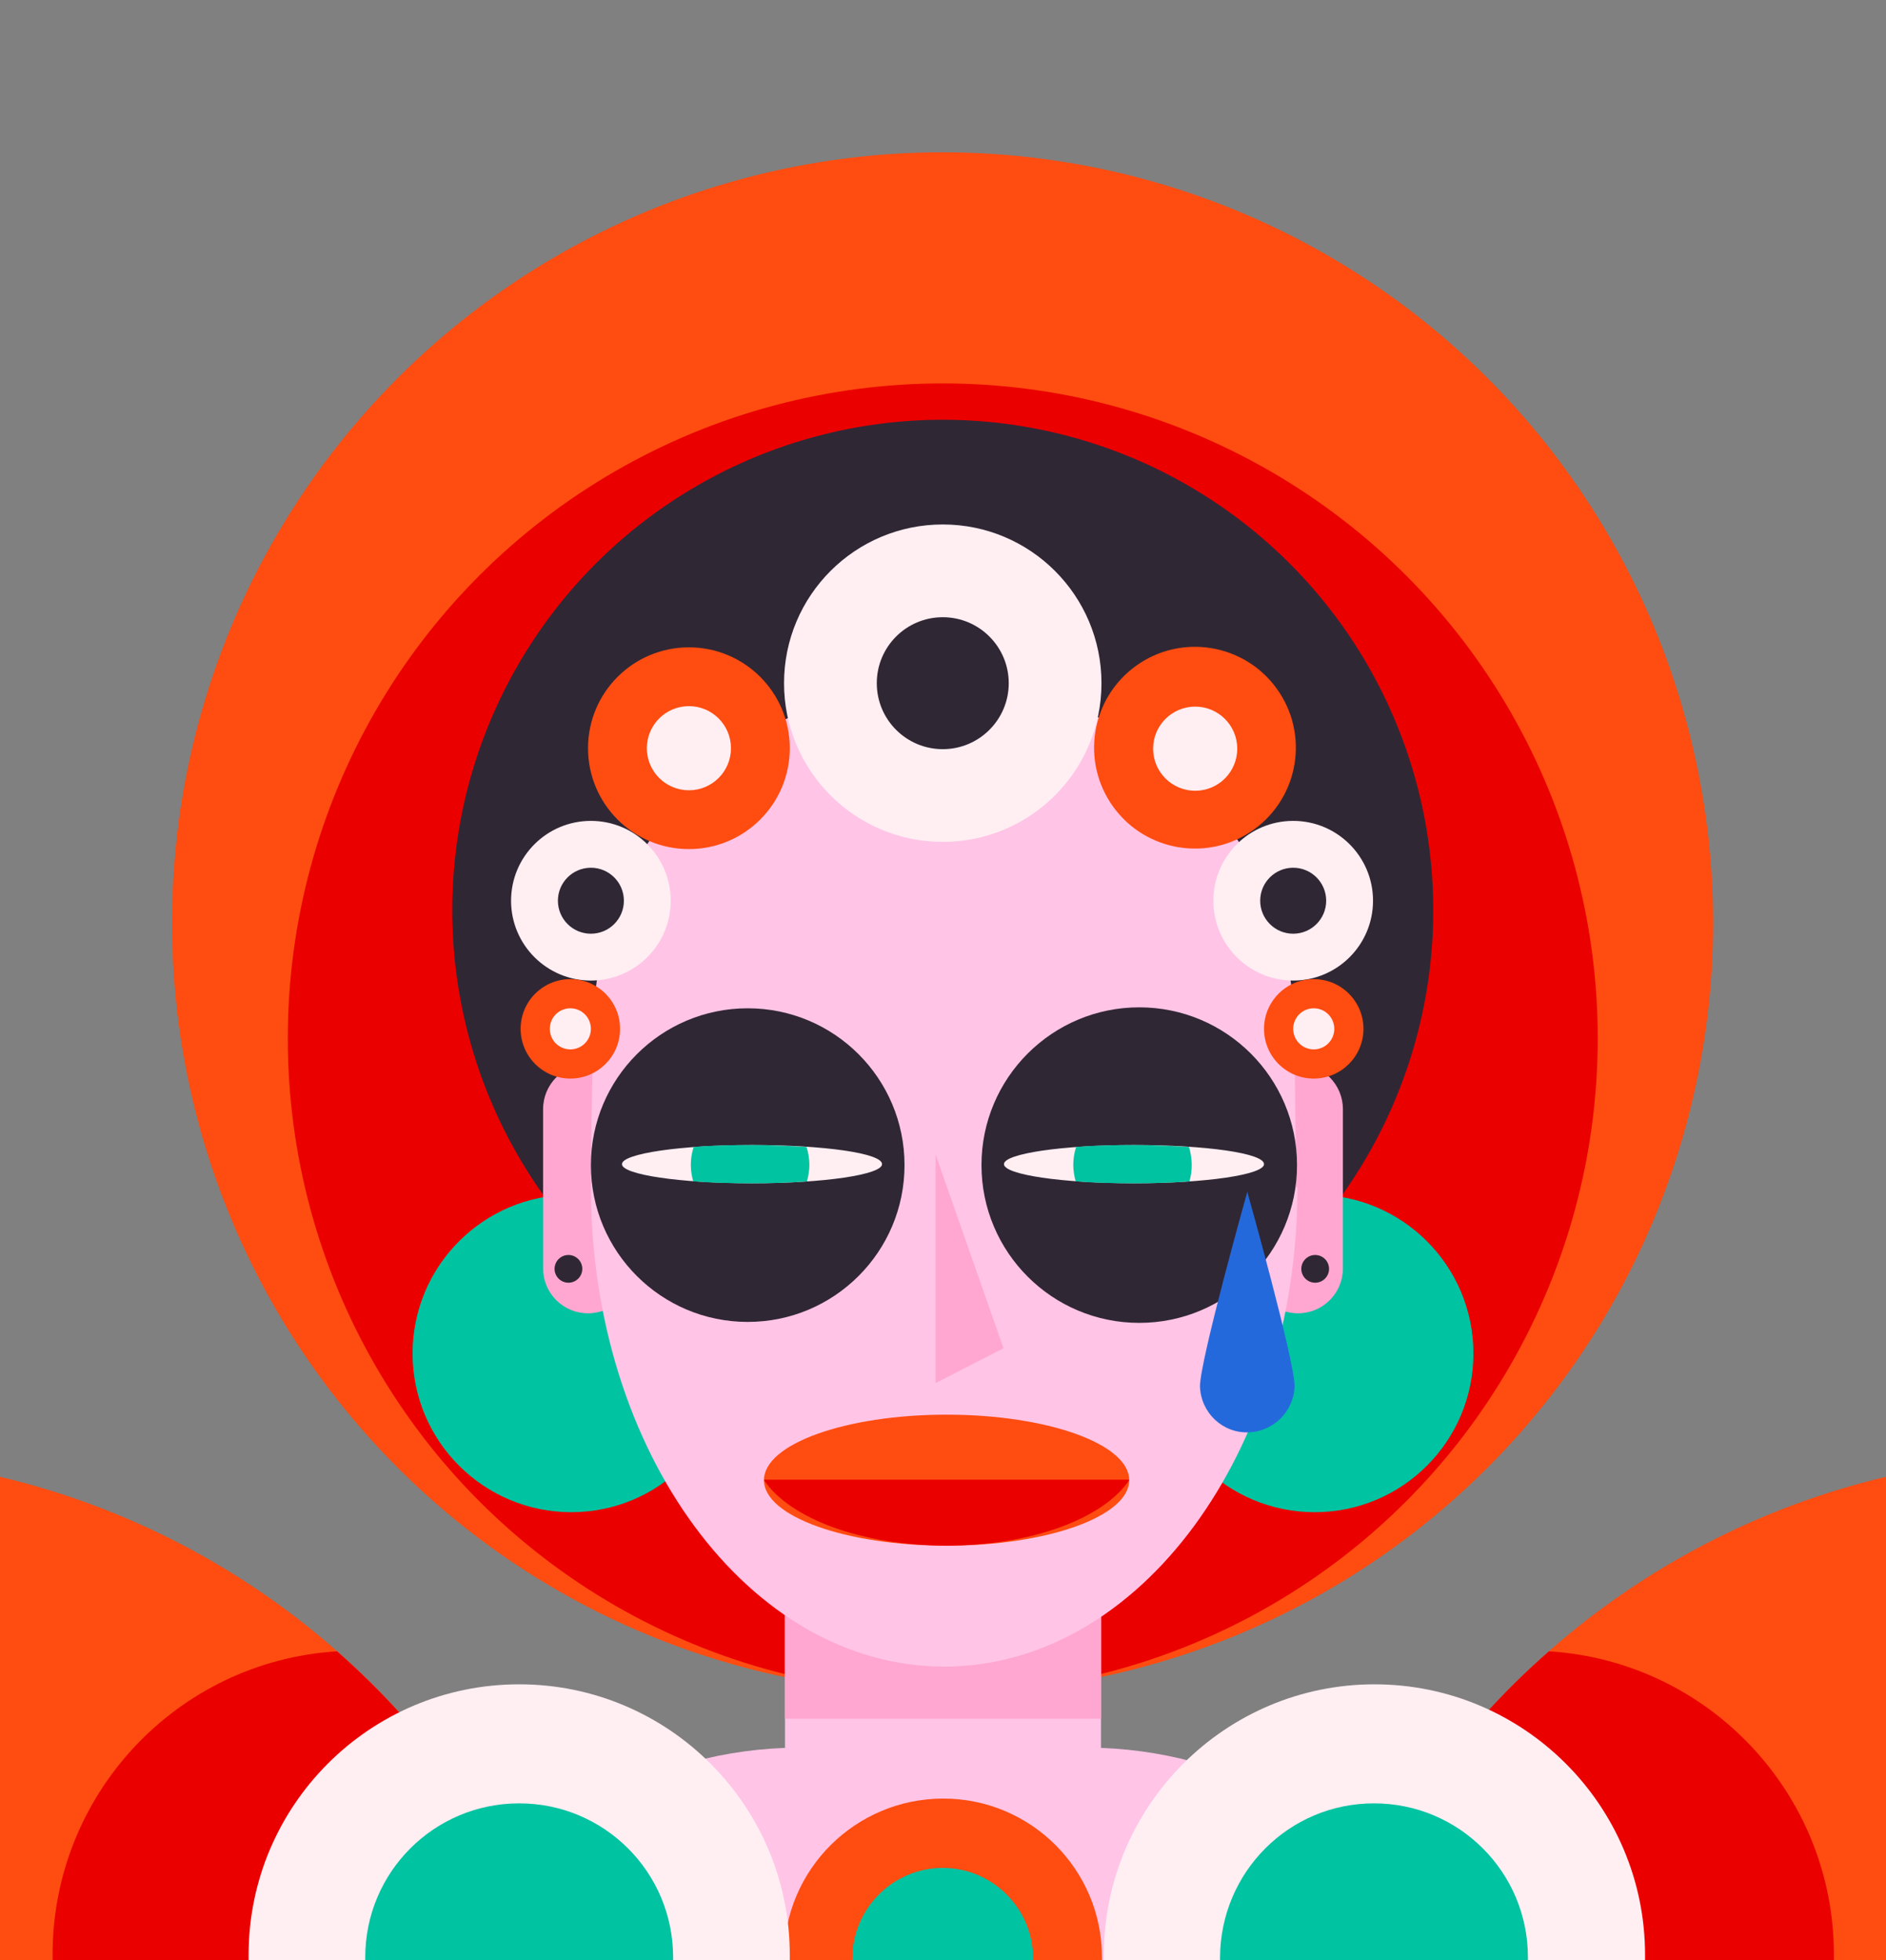 <?xml version="1.0" encoding="utf-8"?>
<!-- Generator: Adobe Illustrator 25.2.0, SVG Export Plug-In . SVG Version: 6.00 Build 0)  -->
<svg version="1.1" id="Layer_1" xmlns="http://www.w3.org/2000/svg" xmlns:xlink="http://www.w3.org/1999/xlink" x="0px" y="0px"
	 viewBox="0 0 394.5 410" style="enable-background:new 0 0 394.5 410;" xml:space="preserve">
<rect x="0" y="0" width="394.5" height="410" fill="#808080" stroke="none"/>
<style type="text/css">
	.st0{fill:#FF4C10;}
	.st1{fill:#EB0000;}
	.st2{fill:#302734;}
	.st3{fill:#FFC4E6;}
	.st4{fill:#FFA7D0;}
	.st5{fill:#00C3A1;}
	.st6{fill:#FFEEF2;}
	.st7{fill:#2469DC;}
</style>
<ellipse transform="matrix(0.707 -0.707 0.707 0.707 -78.708 196.006)" class="st0" cx="197.2" cy="193" rx="161.2" ry="161.2"/>
<circle class="st1" cx="197.2" cy="217.2" r="137"/>
<circle class="st2" cx="197.2" cy="190.4" r="102.6"/>
<path class="st3" d="M302.5,410c-14.6-26.5-42-43.3-72.2-44.4v-43.7h-66.1v43.7C134,366.7,106.6,383.5,92,410H302.5z"/>
<rect x="164.2" y="321.9" class="st4" width="66.1" height="37.6"/>
<circle class="st5" cx="119.5" cy="283.1" r="33.2"/>
<circle class="st5" cx="275" cy="283.1" r="33.2"/>
<path class="st4" d="M113.6,265.3c0,5.2,4.2,9.4,9.4,9.4c0,0,0,0,0,0l0,0c5.2,0,9.4-4.2,9.4-9.4l0,0V232c0-5.2-4.2-9.4-9.4-9.4h0
	l0,0c-5.2,0-9.4,4.2-9.4,9.4c0,0,0,0,0,0L113.6,265.3z"/>
<path class="st4" d="M262.1,265.3c0,5.2,4.2,9.4,9.4,9.4l0,0l0,0c5.2,0,9.4-4.2,9.4-9.4c0,0,0,0,0,0V232c0-5.2-4.2-9.4-9.4-9.4
	c0,0,0,0,0,0l0,0c-5.2,0-9.4,4.2-9.4,9.4l0,0V265.3z"/>
<path class="st3" d="M271.1,248.5L271.1,248.5c0-0.1,0-0.2,0-0.3v-2.9c0-0.6,0-1.3,0-2l0,0c-0.1-9.5-0.4-27.8-0.4-27.8
	c0-40.2-32.5-72.7-72.7-72.7c0,0,0,0,0,0h-1.2c-40.2,0-72.7,32.6-72.7,72.7c0,0,0,0,0,0c0,0-0.4,18.2-0.5,27.8l0,0
	c0,0.1,0,0.2,0,0.3v0.7c0,0.2,0,0.4,0,0.6v0.2c0,0.1,0,0.3,0,0.4v0.2c0,0.2,0,0.4,0,0.5v1.8c0,0.1,0,0.2,0,0.3l0,0l0,0
	c0,55.4,33.1,100.3,73.9,100.3s73.9-44.9,73.9-100.3l0,0L271.1,248.5z"/>
<path class="st2" d="M116,265.4c0,1.6,1.3,2.9,2.9,2.9s2.9-1.3,2.9-2.9c0-1.6-1.3-2.9-2.9-2.9c0,0,0,0,0,0
	C117.3,262.5,116,263.8,116,265.4C116,265.4,116,265.4,116,265.4z"/>
<path class="st2" d="M272.2,265.4c0,1.6,1.3,2.9,2.9,2.9s2.9-1.3,2.9-2.9s-1.3-2.9-2.9-2.9S272.2,263.8,272.2,265.4L272.2,265.4z"/>
<circle class="st6" cx="197.2" cy="142.9" r="33.2"/>
<circle class="st2" cx="197.2" cy="142.9" r="13.8"/>
<circle class="st0" cx="144.1" cy="156.5" r="21.1"/>
<circle class="st6" cx="144.1" cy="156.5" r="8.8"/>
<circle class="st6" cx="123.6" cy="188.4" r="16.7"/>
<circle class="st2" cx="123.6" cy="188.4" r="6.9"/>
<circle class="st0" cx="119.3" cy="215.2" r="10.4"/>
<circle class="st6" cx="119.3" cy="215.2" r="4.3"/>
<ellipse transform="matrix(0.811 -0.585 0.585 0.811 -44.348 175.72)" class="st0" cx="250" cy="156.5" rx="21.1" ry="21.1"/>
<circle class="st6" cx="250" cy="156.6" r="8.8"/>
<circle class="st6" cx="270.5" cy="188.4" r="16.7"/>
<circle class="st2" cx="270.5" cy="188.4" r="6.9"/>
<circle class="st0" cx="274.8" cy="215.2" r="10.4"/>
<circle class="st6" cx="274.8" cy="215.2" r="4.3"/>
<ellipse class="st0" cx="198" cy="309.6" rx="38.2" ry="13.7"/>
<path class="st1" d="M159.9,309.5l-0.1,0.1c5.4,8,20.4,13.7,38.2,13.7s32.8-5.7,38.2-13.7l-0.1-0.1H159.9z"/>
<polygon class="st4" points="195.7,241.5 195.7,289.3 209.9,282 "/>
<circle class="st2" cx="156.4" cy="243.7" r="32.8"/>
<circle class="st2" cx="238.3" cy="243.7" r="33"/>
<path class="st6" d="M184.5,243.5c0,2.2-12.2,4-27.2,4s-27.2-1.8-27.2-4s12.2-4,27.2-4S184.5,241.2,184.5,243.5z"/>
<path class="st5" d="M145.1,239.9c-0.4,1.2-0.6,2.5-0.6,3.8c0,1.1,0.2,2.3,0.5,3.4c3.7,0.3,7.8,0.4,12.2,0.4c4.2,0,8.1-0.1,11.6-0.4
	c0.3-1.1,0.5-2.3,0.5-3.4c0-1.3-0.2-2.6-0.6-3.8c-3.5-0.2-7.4-0.4-11.5-0.4C152.9,239.5,148.8,239.6,145.1,239.9z"/>
<path class="st6" d="M264.4,243.5c0,2.2-12.2,4-27.2,4s-27.2-1.8-27.2-4s12.2-4,27.2-4S264.4,241.2,264.4,243.5z"/>
<path class="st5" d="M225.1,239.9c-0.4,1.2-0.6,2.5-0.6,3.8c0,1.1,0.2,2.3,0.5,3.4c3.7,0.3,7.8,0.4,12.2,0.4c4.2,0,8.1-0.1,11.6-0.4
	c0.7-2.4,0.6-4.9-0.1-7.2c-3.5-0.2-7.4-0.4-11.5-0.4C232.9,239.5,228.8,239.6,225.1,239.9z"/>
<path class="st7" d="M251,290c0.2,5.5,4.7,9.8,10.2,9.6c5.2-0.2,9.4-4.4,9.6-9.6c0-5.5-9.9-40.7-9.9-40.7S251,284.5,251,290z"/>
<path class="st0" d="M0,308.9V410h115.4C96,359.3,52.8,321.4,0,308.9z"/>
<path class="st1" d="M70.5,345.4C37,347.5,11,375.3,11,408.8c0,0.4,0,0.8,0,1.2h104.4C105.9,385.1,90.4,362.9,70.5,345.4z"/>
<path class="st0" d="M394.5,308.9V410H279.1C298.5,359.3,341.7,321.4,394.5,308.9z"/>
<path class="st1" d="M324,345.4c33.5,2.1,59.6,29.9,59.6,63.4c0,0.4,0,0.8,0,1.2H279.1C288.6,385.1,304,362.9,324,345.4z"/>
<path class="st0" d="M230.5,410c0-0.2,0-0.4,0-0.6c0-18.4-14.9-33.2-33.2-33.2S164,391,164,409.4c0,0.2,0,0.4,0,0.6H230.5z"/>
<path class="st5" d="M216.1,410c0-0.1,0-0.2,0-0.4c0-10.4-8.5-18.9-18.9-18.9c-10.4,0-18.9,8.5-18.9,18.9c0,0.1,0,0.2,0,0.4H216.1z"
	/>
<path class="st6" d="M165.2,410c0-0.4,0-0.7,0-1.1c0-31.3-25.4-56.6-56.6-56.6c-31.3,0-56.6,25.4-56.6,56.6c0,0.4,0,0.7,0,1.1H165.2
	z"/>
<path class="st5" d="M140.8,410c0-0.2,0-0.4,0-0.6c0-17.8-14.4-32.2-32.2-32.2s-32.2,14.4-32.2,32.2l0,0c0,0.2,0,0.4,0,0.6H140.8z"
	/>
<path class="st6" d="M344.1,410c0-0.4,0-0.7,0-1.1c0-31.3-25.4-56.6-56.6-56.6s-56.6,25.4-56.6,56.6c0,0,0,0,0,0c0,0.4,0,0.7,0,1.1
	H344.1z"/>
<path class="st5" d="M319.6,410c0-0.2,0-0.4,0-0.6c0-17.8-14.4-32.2-32.2-32.2c-17.8,0-32.1,14.4-32.2,32.2c0,0.2,0,0.4,0,0.6H319.6
	z"/>
</svg>

